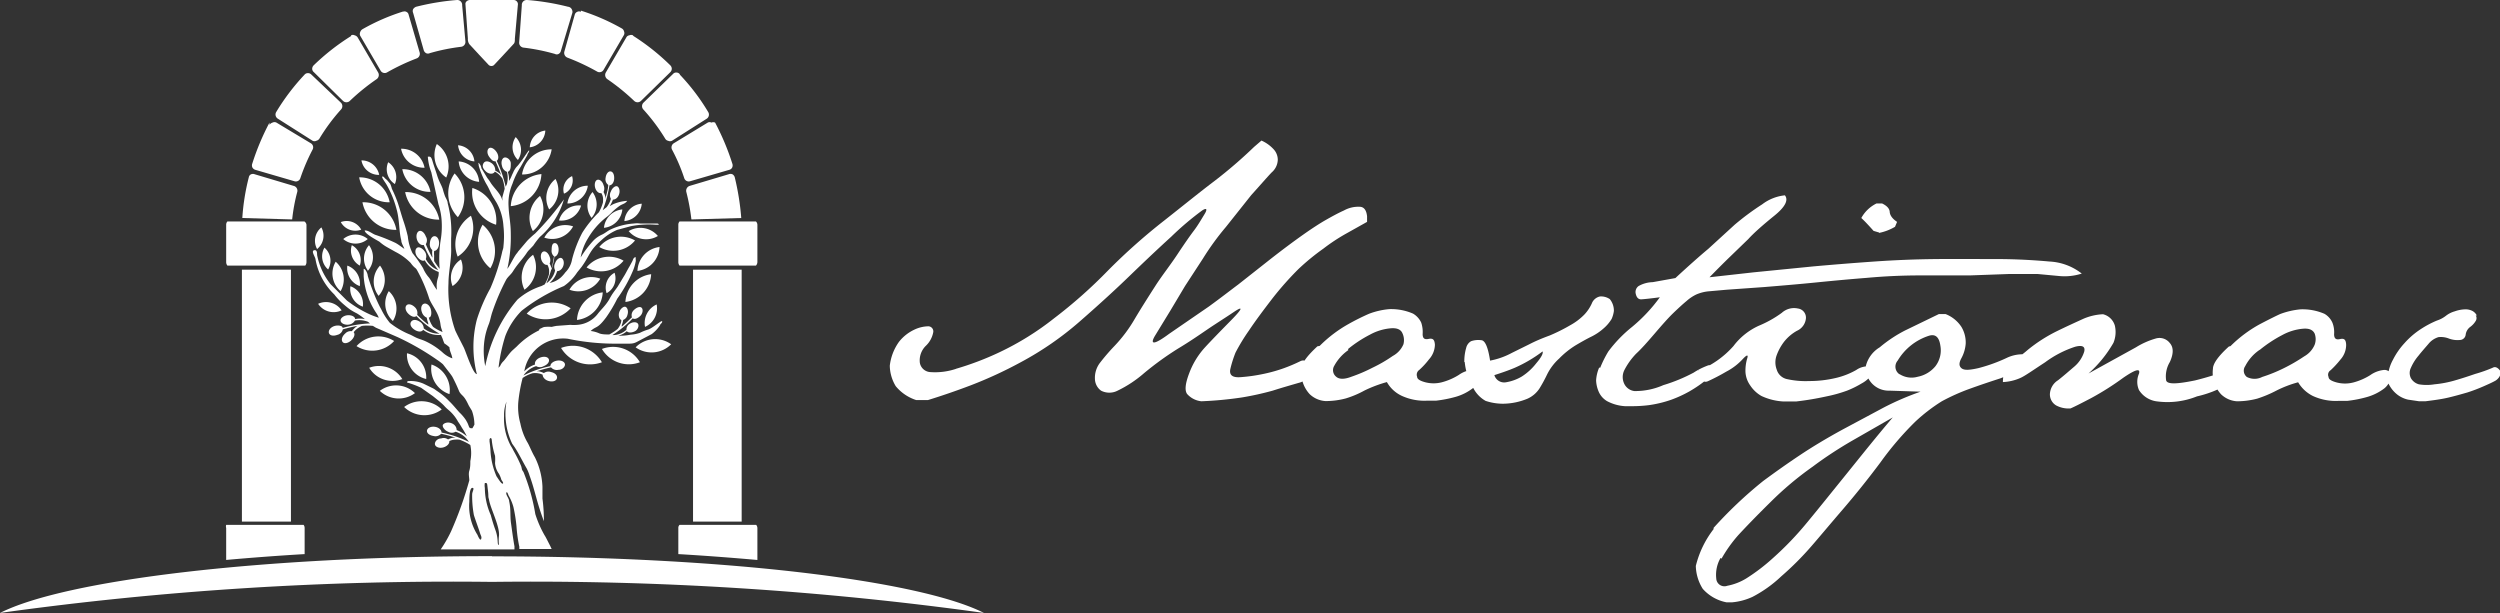<svg id="Layer_1" data-name="Layer 1" xmlns="http://www.w3.org/2000/svg" viewBox="0 0 122.36 30.01"><rect x="0" y="0" width="122.36" height="30.01" fill="#333333" stroke="none"/><defs><style>.cls-1,.cls-2{fill:#fff;}.cls-2{fill-rule:evenodd;}</style></defs><path class="cls-1" d="M46.79,18.05a14.39,14.39,0,0,0,2.13-.81,13.84,13.84,0,0,0,2.67-1.66,23.56,23.56,0,0,0,2.65-2.35A29.19,29.19,0,0,1,57,10.78c1-.79,1.79-1.43,2.44-1.92a22.67,22.67,0,0,0,1.94-1.67l.36-.31a1.78,1.78,0,0,1,.6.43.76.76,0,0,1,.2.51.85.85,0,0,1-.3.62c-.22.23-.53.59-1,1.11L60,11.11a12.94,12.94,0,0,0-1.12,1.54L58,14l-.71,1.19-.77,1.26c-.26.45,0,.41.7-.11L59.17,15c.55-.4,1-.75,1.44-1.08l1.56-1.23c.64-.5,1.18-.9,1.62-1.21s.81-.55,1.11-.72.59-.33.88-.46a1.45,1.45,0,0,1,.76-.18c.22,0,.34.17.37.47v.27l-1,.56a9.25,9.25,0,0,0-1.14.75,11.13,11.13,0,0,0-1.22,1,15.55,15.55,0,0,0-1.26,1.42c-.43.56-.83,1.09-1.17,1.6a9.37,9.37,0,0,0-.65,1.07,5.73,5.73,0,0,0-.25.79c-.07.31.1.44.5.41a8.23,8.23,0,0,0,1.17-.17,7.4,7.4,0,0,0,.95-.27,7.94,7.94,0,0,0,.78-.33c.24-.13.44,0,.59.48a.92.92,0,0,1-.65.57c-.34.1-.77.22-1.27.38a14.32,14.32,0,0,1-1.49.33,18.13,18.13,0,0,1-2,.19,1.08,1.08,0,0,1-.7-.36c-.12-.17-.09-.5.1-1a3.89,3.89,0,0,1,.76-1.26c.33-.36.77-.81,1.32-1.37s.57-.69.11-.38-.91.59-1.32.87-.86.59-1.41.92A15,15,0,0,0,56,18.26a5.8,5.8,0,0,1-1.3.86.88.88,0,0,1-.81,0,.73.73,0,0,1-.3-.58,1.21,1.21,0,0,1,.23-.76,10.07,10.07,0,0,1,.73-.85,7,7,0,0,0,1-1.34c.34-.57.68-1.1,1-1.6s.72-1,1.07-1.53.63-.93.82-1.18.35-.53.51-.79.11-.33-.11-.19a14.51,14.51,0,0,0-1.51,1.28c-.79.72-1.47,1.37-2.07,1.95s-1.4,1.32-2.42,2.21a15.47,15.47,0,0,1-2.9,2,20.46,20.46,0,0,1-2.43,1.12c-.71.27-1.41.51-2.09.72h-.58a2.15,2.15,0,0,1-1-.68,2,2,0,0,1-.29-1A2.49,2.49,0,0,1,44,16.73a2.08,2.08,0,0,1,.74-.59,1.67,1.67,0,0,1,.69-.17.25.25,0,0,1,.25.27,1.22,1.22,0,0,1-.37.69,1,1,0,0,0-.29.82.55.55,0,0,0,.49.46,3.24,3.24,0,0,0,1.29-.16ZM66,17.13a2.25,2.25,0,0,0-.7.78.41.41,0,0,0,.1.53c.15.13.4.13.74,0A7.61,7.61,0,0,0,67.17,18a7,7,0,0,0,1-.58,1.16,1.16,0,0,0,.52-.57.79.79,0,0,0-.05-.54c-.08-.19-.28-.27-.59-.24a2.57,2.57,0,0,0-1,.31,6.07,6.07,0,0,0-1.08.71Zm-1.41-.2A6.41,6.41,0,0,1,66,15.86a11.17,11.17,0,0,1,1-.5,3.67,3.67,0,0,1,1-.23,2.68,2.68,0,0,1,1.16.22,1,1,0,0,1,.4.44,1.44,1.44,0,0,1,.07.56c0,.2.08.28.28.24s.3,0,.32.28a1.1,1.1,0,0,1-.29.72,3.78,3.78,0,0,1-.48.52.28.28,0,0,0-.1.33c0,.13.18.21.4.27a1.62,1.62,0,0,0,.81,0,3,3,0,0,0,.83-.36,1.4,1.4,0,0,1,.65-.25.33.33,0,0,1,.37.21.84.84,0,0,1-.32.68,2.49,2.49,0,0,1-.88.44,6.11,6.11,0,0,1-.93.18h-.43a2.66,2.66,0,0,1-1.26-.24,1.62,1.62,0,0,1-.72-.67,6.34,6.34,0,0,0-1.09.41,4.78,4.78,0,0,1-.92.39,3.83,3.83,0,0,1-1,.13,1.23,1.23,0,0,1-.77-.34,1.56,1.56,0,0,1-.4-1.25c0-.25.27-.62.78-1.09Zm8.55,1.43a.5.5,0,0,0,.57.35,2.22,2.22,0,0,0,.77-.28,2.8,2.8,0,0,0,.71-.65c.24-.28.35-.48.31-.58a6.77,6.77,0,0,1-1.36.8c-.33.14-.66.25-1,.36Zm-1.47-.64a2.35,2.35,0,0,1,.09-.69A.51.51,0,0,1,72,16.7a1.06,1.06,0,0,1,.49-.05c.19,0,.34.33.44,1A3.67,3.67,0,0,0,74,17.27l.85-.42c.27-.14.59-.28,1-.43a8.63,8.63,0,0,0,1-.5,2.91,2.91,0,0,0,.71-.54,2,2,0,0,0,.35-.53.55.55,0,0,1,.4-.34.76.76,0,0,1,.48.13.89.89,0,0,1,.2.58,1.43,1.43,0,0,1-.11.39,1.92,1.92,0,0,1-.39.46,2.66,2.66,0,0,1-.63.42c-.22.11-.47.25-.74.41a4.2,4.2,0,0,0-.81.65,2.63,2.63,0,0,0-.59.78,7.16,7.16,0,0,1-.37.68,1.37,1.37,0,0,1-.58.5,3.2,3.2,0,0,1-1.21.25,2.68,2.68,0,0,1-.85-.14,1.51,1.51,0,0,1-.64-.71,2.9,2.9,0,0,1-.38-1.19Zm6.65.28a5.42,5.42,0,0,1,.4-.8A6.55,6.55,0,0,1,79.88,16a7.89,7.89,0,0,0,1.36-1.45c-.45.06-.75.09-.9.1s-.24-.09-.28-.27A.36.36,0,0,1,80.2,14a1.47,1.47,0,0,1,.69-.19L82,13.61c.65-.6,1.19-1.08,1.61-1.43L84.9,11a12.8,12.8,0,0,1,1.35-1,2.2,2.2,0,0,1,1.11-.44c.19.24,0,.58-.52,1s-1,.84-1.27,1.14l-.9.87c-.29.28-.62.61-1,1l2.15-.24,2.92-.29c1-.09,2-.17,3-.24s2-.11,3-.12,2,0,3,0,1.91.06,2.57.12a2.78,2.78,0,0,1,1.58.59,2.73,2.73,0,0,1-1.1.12l-1.07-.1c-.38,0-.85,0-1.37,0l-1.94.07-2.44,0q-1.29,0-2.61.12c-.89.07-1.73.15-2.53.23s-1.63.15-2.49.22l-1.83.13-.9.08a2,2,0,0,0-.58.15,2,2,0,0,0-.48.32c-.17.14-.39.34-.64.58s-.55.58-.91,1-.65.75-.92,1a3.34,3.34,0,0,0-.58.81.76.76,0,0,0,0,.67.64.64,0,0,0,.49.35,3.41,3.41,0,0,0,1.42-.29,8.1,8.1,0,0,0,1.48-.61,3.47,3.47,0,0,1,.67-.34.28.28,0,0,1,.35.09c.09.11,0,.3-.36.57a6.27,6.27,0,0,1-.87.6,5.92,5.92,0,0,1-.87.4,5.64,5.64,0,0,1-1.11.27,6.59,6.59,0,0,1-.75.05h-.42a2.14,2.14,0,0,1-.88-.25,1,1,0,0,1-.42-.5,1.51,1.51,0,0,1-.11-.51.08.08,0,0,1,0,0,1.86,1.86,0,0,1,.15-.63Zm4.79.15a4.54,4.54,0,0,0,1.73-1.21,3.22,3.22,0,0,1,1.25-1,5.38,5.38,0,0,0,1.12-.63A.89.89,0,0,1,88,15.1a.45.45,0,0,1,.39.47.74.74,0,0,1-.44.62,2.11,2.11,0,0,0-.64.55,2.48,2.48,0,0,0-.35.64,1,1,0,0,0,0,.71.67.67,0,0,0,.48.46,4.2,4.2,0,0,0,1.1.1,5.62,5.62,0,0,0,1.31-.15,3.72,3.72,0,0,0,1-.39,1,1,0,0,1,.72-.17l.09.33a1.49,1.49,0,0,1-.55.5,4.66,4.66,0,0,1-.71.35,6.73,6.73,0,0,1-1,.28,14.84,14.84,0,0,1-1.49.25l-.62,0a2.89,2.89,0,0,1-1.08-.27,1.61,1.61,0,0,1-.55-.52,1.25,1.25,0,0,1-.23-.65,2.11,2.11,0,0,1,.08-.65c.07-.21,0-.21-.2,0a2.91,2.91,0,0,1-.82.63,9.74,9.74,0,0,1-.88.46c-.24.12-.4-.06-.49-.54Zm8.86-6.77-.27-.08q-.39-.44-.6-.63a1.7,1.7,0,0,1,.74-.71l.28,0c.23.11.36.25.37.41s.12.33.36.49l-.1.24a2.53,2.53,0,0,1-.78.3Zm1,6.93a1.09,1.09,0,0,0,.89.13,1.49,1.49,0,0,0,.87-.52,1.28,1.28,0,0,0,.24-1c-.06-.42-.24-.58-.55-.49a2.77,2.77,0,0,0-1.54,1.22.45.45,0,0,0,.09.67Zm-8.76,9a1.65,1.65,0,0,0-.21,1,.4.4,0,0,0,.54.36,2.75,2.75,0,0,0,.93-.36,9.33,9.33,0,0,0,1.31-1,15.28,15.28,0,0,0,1.66-1.73c.54-.65,1.18-1.45,1.94-2.39s1.5-1.87,2.26-2.76l-1.92,1.1c-.68.39-1.36.83-2,1.31a15.93,15.93,0,0,0-2.07,1.74c-.69.68-1.21,1.22-1.57,1.61a6.71,6.71,0,0,0-.82,1.15Zm-.37-1.44a20.65,20.65,0,0,1,2.46-2.33c.57-.42,1.16-.84,1.79-1.26s1.33-.84,2.1-1.26l2-1.07A13.62,13.62,0,0,1,94,19.17l-1.52-.05a1.12,1.12,0,0,1-1.16-1.2A1.49,1.49,0,0,1,92,17a6.61,6.61,0,0,1,1.25-.83l1.65-.8h.32A1.64,1.64,0,0,1,96,16a1.49,1.49,0,0,1,.21.81,1.77,1.77,0,0,1-.21.72c-.12.22-.13.38,0,.49s.37.1.82,0a7.8,7.8,0,0,0,1.39-.5,1.82,1.82,0,0,1,1.58,0,8.73,8.73,0,0,1-1.89,1c-.4.13-.89.29-1.47.5a10,10,0,0,0-1.39.62,8.48,8.48,0,0,0-1.3,1,15.29,15.29,0,0,0-1.71,2c-.62.83-1.24,1.6-1.86,2.32s-1.11,1.31-1.51,1.77a14.7,14.7,0,0,1-1.48,1.48,6.15,6.15,0,0,1-1.4,1,3,3,0,0,1-1,.27H84.5a2.08,2.08,0,0,1-1.16-.66A2.19,2.19,0,0,1,83,27.7a4.79,4.79,0,0,1,.9-1.84Zm14.5-8.11a5.06,5.06,0,0,0,.9-.63,7.44,7.44,0,0,1,1.41-.91c.55-.27,1-.47,1.28-.6a2.72,2.72,0,0,1,1-.24.8.8,0,0,1,.58.56,1.38,1.38,0,0,1-.07.84,6,6,0,0,1-1.22,1.5L104.54,17a3.87,3.87,0,0,1,1-.44.64.64,0,0,1,.66.23q.28.32,0,.93a1.36,1.36,0,0,0-.18.9c.06.2.53.18,1.41,0a14.5,14.5,0,0,0,2-.65,1.15,1.15,0,0,1-.3.78,5.23,5.23,0,0,1-1.6.65,3.88,3.88,0,0,1-2,.24,1.21,1.21,0,0,1-.84-.55,1,1,0,0,1,0-.8c.08-.28-.17-.21-.77.2a13.63,13.63,0,0,1-1.58,1c-.46.24-.79.41-1,.5a1.29,1.29,0,0,1-.71-.15.63.63,0,0,1-.3-.53.84.84,0,0,1,.4-.7c.28-.22.54-.45.81-.68a1.57,1.57,0,0,0,.47-.72c.06-.25-.09-.33-.44-.24a5.13,5.13,0,0,0-1.47.76c-.63.41-1,.68-1.24.78a2.36,2.36,0,0,1-.83.19c0-.47.17-.75.37-.83Zm12.23-.62a2.15,2.15,0,0,0-.68.78.39.39,0,0,0,.08.53.82.82,0,0,0,.75,0,7.61,7.61,0,0,0,1.06-.43,8.5,8.5,0,0,0,1-.58,1.18,1.18,0,0,0,.51-.57.79.79,0,0,0,0-.54c-.09-.19-.28-.27-.59-.24a2.61,2.61,0,0,0-1,.31,6.45,6.45,0,0,0-1.08.71Zm-1.4-.2a6.38,6.38,0,0,1,1.43-1.07c.44-.23.78-.4,1-.5a3.85,3.85,0,0,1,1-.23,2.7,2.7,0,0,1,1.17.22.94.94,0,0,1,.39.44,1.27,1.27,0,0,1,.08.56q0,.3.27.24c.21-.05.31,0,.32.28a1.08,1.08,0,0,1-.28.72,4.54,4.54,0,0,1-.48.52.26.26,0,0,0-.1.33c0,.13.18.21.4.27a1.62,1.62,0,0,0,.81,0,3,3,0,0,0,.83-.36,1.41,1.41,0,0,1,.64-.25.35.35,0,0,1,.38.21.9.9,0,0,1-.32.68,2.55,2.55,0,0,1-.89.44,5.89,5.89,0,0,1-.93.18h-.42a2.68,2.68,0,0,1-1.27-.24,1.74,1.74,0,0,1-.72-.67,5.55,5.55,0,0,0-1.07.41,5.81,5.81,0,0,1-.93.39,3.83,3.83,0,0,1-1,.13,1.23,1.23,0,0,1-.77-.34,1.56,1.56,0,0,1-.4-1.25c0-.25.26-.62.78-1.09Zm12-1.51a.26.26,0,0,1,0,.28,1,1,0,0,1-.28.3.56.56,0,0,0-.21.37.29.29,0,0,1-.28.26,1.19,1.19,0,0,1-.54-.07,1.08,1.08,0,0,0-.51-.07,1,1,0,0,0-.49.33c-.18.21-.35.4-.49.58A2.37,2.37,0,0,0,118,18a.57.57,0,0,0,0,.51.65.65,0,0,0,.39.3,2.3,2.3,0,0,0,.76,0,5.27,5.27,0,0,0,1-.19c.35-.1.68-.21,1-.32A7,7,0,0,0,122,18c.14-.08.28,0,.41.21a.58.58,0,0,1-.27.42c-.14.08-.34.17-.59.28a8.11,8.11,0,0,1-.79.3c-.28.08-.59.17-.93.25s-.72.13-1.12.18h-.31l-.54-.08a1.35,1.35,0,0,1-.53-.25,1.51,1.51,0,0,1-.46-.61l0-.27a2.08,2.08,0,0,1,.25-.82,3.57,3.57,0,0,1,.57-.82,3.9,3.9,0,0,1,.79-.68,4.78,4.78,0,0,1,.79-.42,1.44,1.44,0,0,0,.45-.24,1.23,1.23,0,0,1,.42-.21,1.64,1.64,0,0,1,.54-.1.72.72,0,0,1,.35.09.53.53,0,0,1,.2.22Z"/><path class="cls-2" d="M24.08,0H23c-.1,0-.23.08-.22.2l.12,1.69a.43.43,0,0,0,.07.27l.49.53.44.47a.19.19,0,0,0,.15.07.18.18,0,0,0,.15-.07l.44-.47.49-.53c.07-.06.07-.16.07-.27L25.35.2a.21.21,0,0,0-.22-.2Z"/><path class="cls-2" d="M11.07,27.41V25.84a.25.25,0,0,1,0-.15h3.79a.25.25,0,0,1,.05.15v1.28c-1.36.08-2.66.18-3.89.29Zm26,0V25.84a.25.25,0,0,0-.06-.15H33.26a.2.2,0,0,0-.06.15v1.28c1.36.08,2.66.18,3.9.29Zm-.77-1.88V13.2H33.92V25.53ZM37,13a.28.28,0,0,0,.07-.17V11a.24.24,0,0,0-.07-.16H33.26a.23.23,0,0,0-.06.16v1.83a.27.27,0,0,0,.06.17Zm-.72-2.33a12.56,12.56,0,0,0-.32-2,.26.26,0,0,0-.11-.14.25.25,0,0,0-.19,0l-1.91.57a.25.25,0,0,0-.16.29,10,10,0,0,1,.25,1.35ZM25.8,0a11.93,11.93,0,0,1,2,.33A.23.23,0,0,1,28,.49a.22.22,0,0,1,0,.18L27.45,2.5a.22.22,0,0,1-.11.14.19.19,0,0,1-.18,0,9.77,9.77,0,0,0-1.54-.31.24.24,0,0,1-.21-.25L25.54.26A.24.24,0,0,1,25.8,0Zm2.63.52a10.35,10.35,0,0,1,2,.87.22.22,0,0,1,.11.14.22.22,0,0,1,0,.18l-1,1.71a.23.23,0,0,1-.32.08,10.65,10.65,0,0,0-1.45-.68.25.25,0,0,1-.15-.29L28.13.72a.21.21,0,0,1,.12-.14.19.19,0,0,1,.18,0ZM31,1.76A10.92,10.92,0,0,1,32.8,3.19a.25.25,0,0,1,.08.17.24.24,0,0,1-.07.17L31.37,4.94a.24.24,0,0,1-.33,0,10.46,10.46,0,0,0-1.32-1.07.25.25,0,0,1-.07-.32l1-1.71a.19.19,0,0,1,.15-.11.2.2,0,0,1,.18,0Zm2.28,1.9a10.26,10.26,0,0,1,1.38,1.82.24.24,0,0,1-.07.33l-1.7,1.08a.21.21,0,0,1-.19,0,.21.21,0,0,1-.14-.1,9.35,9.35,0,0,0-1.07-1.43.24.24,0,0,1,0-.33l1.45-1.41a.2.2,0,0,1,.16-.07.21.21,0,0,1,.17.08ZM35,6a12.09,12.09,0,0,1,.84,2,.25.25,0,0,1,0,.19.21.21,0,0,1-.14.12l-1.92.56a.23.23,0,0,1-.29-.15,8.68,8.68,0,0,0-.6-1.4.24.24,0,0,1,.09-.31L34.64,6a.19.19,0,0,1,.18,0A.22.22,0,0,1,35,6ZM11.84,25.53V13.2h2.4V25.53ZM11.13,13a.27.27,0,0,1-.06-.17V11a.23.23,0,0,1,.06-.16H14.9A.23.23,0,0,1,15,11v1.83a.27.27,0,0,1-.06.17Zm.73-2.33a10.71,10.71,0,0,1,.32-2,.19.19,0,0,1,.11-.14.23.23,0,0,1,.18,0l1.91.57a.24.24,0,0,1,.17.29,8.68,8.68,0,0,0-.25,1.35ZM22.37,0a12,12,0,0,0-2,.33.29.29,0,0,0-.15.12.22.22,0,0,0,0,.18l.52,1.83a.26.26,0,0,0,.11.14.21.21,0,0,0,.19,0,9.64,9.64,0,0,1,1.53-.31.24.24,0,0,0,.21-.25L22.62.26A.24.24,0,0,0,22.37,0ZM19.74.56a10.17,10.17,0,0,0-2,.87.26.26,0,0,0-.11.14.22.22,0,0,0,0,.18l1,1.71a.23.23,0,0,0,.32.08,10.53,10.53,0,0,1,1.44-.68.24.24,0,0,0,.15-.29L20,.72a.19.19,0,0,0-.11-.14.19.19,0,0,0-.18,0Zm-2.55,1.2a11,11,0,0,0-1.83,1.43.25.25,0,0,0-.08.17.21.21,0,0,0,.08.17l1.43,1.41a.24.24,0,0,0,.33,0,10.46,10.46,0,0,1,1.32-1.07.25.25,0,0,0,.07-.32l-1-1.71a.23.23,0,0,0-.15-.11.19.19,0,0,0-.18,0ZM14.9,3.66a10.76,10.76,0,0,0-1.38,1.82.24.24,0,0,0,.08.33l1.7,1.08a.19.19,0,0,0,.18,0,.25.25,0,0,0,.15-.1,9.29,9.29,0,0,1,1.06-1.43.24.24,0,0,0,0-.33L15.24,3.65a.22.22,0,0,0-.17-.07.21.21,0,0,0-.17.08ZM13.19,6a12.09,12.09,0,0,0-.84,2,.25.25,0,0,0,0,.19.24.24,0,0,0,.14.12l1.92.56a.23.23,0,0,0,.29-.15,9.67,9.67,0,0,1,.6-1.4.23.23,0,0,0-.09-.31L13.53,6a.21.21,0,0,0-.19,0,.27.27,0,0,0-.15.11Z"/><path class="cls-2" d="M24.08,27.23C35.4,27.23,45,28.4,48.16,30a160.34,160.34,0,0,0-24.08-1.52A160.34,160.34,0,0,0,0,30c3.18-1.61,12.76-2.78,24.08-2.78Z"/><path class="cls-2" d="M25.78,15.35a1.66,1.66,0,0,1,2.15-.26,1.67,1.67,0,0,1-2.15.26Zm-.11-1.17a1.38,1.38,0,0,1,.42-1.71,1.36,1.36,0,0,1-.42,1.71Zm2.2,0a1.24,1.24,0,0,1,1.51-.54,1.24,1.24,0,0,1-1.51.54ZM22,19.29a1.31,1.31,0,0,1-.88-1.45A1.32,1.32,0,0,1,22,19.29Zm-1.14-.74a1.22,1.22,0,0,1-.94-1.26,1.21,1.21,0,0,1,.94,1.26Zm-1.16,0A1.33,1.33,0,0,1,18.07,18a1.34,1.34,0,0,1,1.63.57Zm.61.69a1.33,1.33,0,0,1-1.72-.11,1.32,1.32,0,0,1,1.72.11Zm1.31.8a1.42,1.42,0,0,1-1.84-.12,1.42,1.42,0,0,1,1.84.12Zm-2.33-3.35a1.44,1.44,0,0,1-1.84.25,1.44,1.44,0,0,1,1.84-.25Zm-2.57-1.5a.91.91,0,0,1-1.15-.32.92.92,0,0,1,1.15.32Zm-1.2-3a.84.84,0,0,1,.21-1.06.84.84,0,0,1-.21,1.06Zm.54,1a.85.85,0,0,1-.18-1.07.85.85,0,0,1,.18,1.07Zm.61,1.06a1.13,1.13,0,0,1-.24-1.44,1.14,1.14,0,0,1,.24,1.44ZM18,11.7a.92.92,0,0,1-1.2,0,.93.93,0,0,1,1.2,0Zm-.32-.46a.81.81,0,0,1-1-.37.81.81,0,0,1,1,.37ZM17.61,13a.84.84,0,0,1-.39-1,.83.83,0,0,1,.39,1Zm.38.22A1,1,0,0,1,18.06,12,1,1,0,0,1,18,13.26Zm.54,1.26A1.14,1.14,0,0,1,18.6,13a1.16,1.16,0,0,1-.07,1.48Zm.7,1.23a1.15,1.15,0,0,1-.2-1.46,1.15,1.15,0,0,1,.2,1.46Zm-1.6-1.7A.93.93,0,0,1,17,13a.93.93,0,0,1,.61,1Zm.13,1a.92.92,0,0,1-.61-1,.93.93,0,0,1,.61,1Zm1.57-6A.86.86,0,0,1,19,7.94.87.87,0,0,1,19.33,9Zm-.77-.45a.88.88,0,0,0-.87-.71.86.86,0,0,0,.87.71Zm.51,1.33a1.49,1.49,0,0,0-1.49-1.21A1.47,1.47,0,0,0,19.07,9.9Zm.33,1.36a1.64,1.64,0,0,0-1.66-1.35,1.65,1.65,0,0,0,1.66,1.35ZM31.57,16a1,1,0,0,1,.57-1.1,1,1,0,0,1-.57,1.1Zm-.46,1a1.34,1.34,0,0,1,1.74-.15,1.35,1.35,0,0,1-1.74.15Zm-1.65.08a1.52,1.52,0,0,1,1.86.65,1.53,1.53,0,0,1-1.86-.65Zm-2-.05a1.65,1.65,0,0,1,2,.7,1.66,1.66,0,0,1-2-.7Zm2.23-2.68a.83.83,0,0,1,.39-1,.83.83,0,0,1-.39,1Zm1.51-1.09a1.22,1.22,0,0,1,1.08-1.17,1.23,1.23,0,0,1-1.08,1.17Zm-.59,1.52a1.44,1.44,0,0,1,1.26-1.36,1.44,1.44,0,0,1-1.26,1.36Zm-2.37.88a1.42,1.42,0,0,1,1.26-1.35,1.43,1.43,0,0,1-1.26,1.35Zm.71-5A1,1,0,0,1,29,9.4a1,1,0,0,1-.06,1.28Zm.61.49a1,1,0,0,1,.9-.9,1,1,0,0,1-.9.9Zm1-.33a.92.92,0,0,1,.85-.85.93.93,0,0,1-.85.85Zm.21.49a1.12,1.12,0,0,1,1.43.24,1.11,1.11,0,0,1-1.43-.24Zm-1.44.78a1.37,1.37,0,0,1,1.75-.32,1.37,1.37,0,0,1-1.75.32Zm-.62,1a1.41,1.41,0,0,1,1.81-.33,1.42,1.42,0,0,1-1.81.33ZM27.6,9.47A.72.72,0,0,1,28,8.62a.71.71,0,0,1-.37.85Zm.17.49a1,1,0,0,1,1-.87,1,1,0,0,1-1,.87Zm-.41.83a1,1,0,0,1,1.08-.73,1,1,0,0,1-1.08.73Zm-.72.84a1.17,1.17,0,0,1,1.41-.55,1.16,1.16,0,0,1-1.41.55Zm.24-1.38a1.18,1.18,0,0,1,.31-1.49,1.19,1.19,0,0,1-.31,1.49Zm-.8,1.06a1.37,1.37,0,0,1,.35-1.72,1.36,1.36,0,0,1-.35,1.72Zm-.15-4.1a.86.86,0,0,1,.76-.82.86.86,0,0,1-.76.82Zm-.58.62a.87.87,0,0,1-.11-1.12.88.88,0,0,1,.11,1.12Zm.2.71A1.45,1.45,0,0,1,27,7.31a1.44,1.44,0,0,1-1.41,1.23ZM25,10.09A1.66,1.66,0,0,1,26.5,8.52,1.66,1.66,0,0,1,25,10.09ZM20.78,8.21a1.15,1.15,0,0,0-1.15-.93,1.14,1.14,0,0,0,1.15.93Zm.29,1.18a1.38,1.38,0,0,0-1.38-1.11,1.36,1.36,0,0,0,1.38,1.11Zm.43,1.36A1.67,1.67,0,0,0,19.83,9.4a1.66,1.66,0,0,0,1.67,1.35ZM23.45,8.9a1.08,1.08,0,0,1-1-1,1.07,1.07,0,0,1,1,1Zm-.23-1a.87.87,0,0,1-.8-.79.87.87,0,0,1,.8.79Zm-1.38.79a1.33,1.33,0,0,1-.46-1.64,1.33,1.33,0,0,1,.46,1.64Zm.57,1.94a1.68,1.68,0,0,1-.16-2.14,1.66,1.66,0,0,1,.16,2.14ZM22.15,14a1.06,1.06,0,0,1,.41-1.3,1.06,1.06,0,0,1-.41,1.3Zm.25-1.44a1.66,1.66,0,0,1,.65-2,1.66,1.66,0,0,1-.65,2ZM24.28,11a1.67,1.67,0,0,0-1.16-1.8A1.66,1.66,0,0,0,24.28,11ZM24,13.13A1.67,1.67,0,0,0,23.62,11,1.67,1.67,0,0,0,24,13.13ZM18,15.75l.1.07ZM32.19,11h0Z"/><path class="cls-2" d="M23.77,23.64c.09,0,.07.05.11.35s0,.29.05.44c.06.44.55,1.34.49,1.81a2.07,2.07,0,0,0,0,.43c-.11,0,0-.27-.18-.75-.08-.22-.16-.48-.22-.71a3.33,3.33,0,0,1-.29-1.33.63.63,0,0,1,0-.24Zm2.61-7.47a3.94,3.94,0,0,0-1.09.79l-.21.19c-.16.15-.33.41-.43.52a.7.7,0,0,0-.17.24L24.4,18a8.34,8.34,0,0,1,.33-1.55,3.59,3.59,0,0,1,.8-1.24A8.92,8.92,0,0,1,27.6,14a2.43,2.43,0,0,0,.65-.67l.21-.26c.41-.56.37-.79.95-1.29a2.66,2.66,0,0,1,.8-.53l.67-.18A4.61,4.61,0,0,1,32.1,11h.14c0-.06-.06-.06-.12-.06l-.78,0a1.1,1.1,0,0,0-.32,0,3.18,3.18,0,0,0-1.11.28c-.18.08-.27.18-.44.26a1.33,1.33,0,0,0-.43.3,5.33,5.33,0,0,0-.62.82,2.7,2.7,0,0,1,.36-.94,3.7,3.7,0,0,1,.86-1,2.43,2.43,0,0,0,.34-.3,3.17,3.17,0,0,1,.34-.28c.16-.11.26-.09.38-.25A2.05,2.05,0,0,0,30,10l-.16.09A1.49,1.49,0,0,0,30,9.77h0c.11,0,.24-.08.3-.26s0-.35-.09-.39-.25.08-.31.25a.36.36,0,0,0,0,.36,1.21,1.21,0,0,1-.21.41l-.19.15a6,6,0,0,0,.33-1.22c.11,0,.22-.13.23-.32s-.05-.34-.17-.36-.23.13-.25.32a.34.34,0,0,0,.13.34c0,.18-.08.43-.14.68,0,0,0-.06,0-.09a.78.78,0,0,0-.09-.24.42.42,0,0,0,0-.34c-.05-.18-.19-.29-.3-.26s-.16.21-.11.39.19.29.3.26h0a.6.6,0,0,1,.08.21,1.13,1.13,0,0,1,0,.25,2,2,0,0,1-.2.48,5.51,5.51,0,0,0-.81,1A6.07,6.07,0,0,0,28,12.69a1.17,1.17,0,0,1-.33.64,1.71,1.71,0,0,1-.22.25,1.17,1.17,0,0,1-.55.27,1.19,1.19,0,0,0,.37-.58h0c.11,0,.24-.08.3-.26s0-.34-.09-.38-.25.07-.31.25a.37.37,0,0,0,0,.35,1.05,1.05,0,0,1-.43.64,5,5,0,0,0,.37-1.3c.11,0,.22-.13.23-.31s-.05-.35-.17-.36S27,12,27,12.22a.36.36,0,0,0,.13.34c0,.17-.08.42-.14.67,0,0,0-.05,0-.09a.65.65,0,0,0-.09-.24.4.4,0,0,0,0-.33c-.06-.18-.19-.29-.3-.26s-.16.2-.11.38.19.3.3.27l0,0a.65.65,0,0,1,.08.22,1.12,1.12,0,0,1,0,.24,2,2,0,0,1-.21.5L26.5,14a3.33,3.33,0,0,0-1.17.66,7.21,7.21,0,0,0-1.58,3.26,3.74,3.74,0,0,1,0-1.49,3.56,3.56,0,0,1,.18-.58c.07-.19.1-.39.17-.59a10.74,10.74,0,0,1,.68-1.58c.1-.16.24-.25.34-.42.23-.36.45-.57.64-.85a1,1,0,0,1,.16-.2l.18-.19a4.15,4.15,0,0,1,.32-.42,3.82,3.82,0,0,0,1.18-1.84,14,14,0,0,1-1.41,1.67,4.38,4.38,0,0,0-.39.36l-.44.52s-.05.08-.09.12c-.17.24-.3.55-.44.73A7,7,0,0,0,25,11.48c0-.58-.09-.9-.11-1.4A2.39,2.39,0,0,1,25.08,9a3.73,3.73,0,0,1,.4-.83l.33-.58c0-.07.1-.14.09-.22s-.38.57-.61.79a1,1,0,0,0-.18.3c-.06.11-.09.22-.15.32l-.05.08a1.06,1.06,0,0,0-.06-.45h0C25,8.36,25,8.18,25,8s-.19-.32-.31-.29-.18.22-.12.41a.39.39,0,0,0,.24.29,1.17,1.17,0,0,1,0,.6l-.06.13a6.1,6.1,0,0,0-.44-1.27c.1-.06.11-.25,0-.42s-.27-.26-.37-.2-.12.25,0,.42.21.24.31.22c.08.18.19.43.28.68l-.06-.07a1.3,1.3,0,0,0-.23-.15A.43.43,0,0,0,24.08,8c-.16-.12-.34-.15-.42,0s0,.28.13.4.35.15.43,0v0a1,1,0,0,1,.2.14,1.4,1.4,0,0,1,.17.2,2.17,2.17,0,0,1,.11.5l-.11.4a.36.36,0,0,0,0,.1l0,.09c-.07-.36-.41-.61-.59-.91a1.91,1.91,0,0,0-.15-.21l-.29-.48c0-.08-.08-.22-.13-.25s0,0,0,.13a4.16,4.16,0,0,0,.37.89c.14.22.23.49.37.7l.14.23a2.68,2.68,0,0,1,.33,1.13,4.47,4.47,0,0,1,0,1c0,.11-.05.19-.07.31A10.06,10.06,0,0,1,24,14.11a8.2,8.2,0,0,0-.66,1.53,5.36,5.36,0,0,0,0,2.67c-.19,0-.54-1.1-.64-1.3s-.35-.68-.42-.84a6.08,6.08,0,0,1-.33-2.3c0-.57.16-1.21.13-1.77,0-.13,0-.28,0-.42a5.5,5.5,0,0,0-.17-1.74c0-.11-.08-.22-.13-.34a3.58,3.58,0,0,1-.11-.35c-.07-.21-.18-.36-.27-.65s-.16-.47-.23-.71-.12-.23-.23-.22a2.56,2.56,0,0,0,.17.76L21.46,10a3.12,3.12,0,0,1,.16.88,4,4,0,0,1-.05.86,5.9,5.9,0,0,0-.05,1.42,4.17,4.17,0,0,1-.27-.38,2.06,2.06,0,0,1,0-.26,1,1,0,0,1,0-.24h0c.12,0,.23-.15.24-.35s-.08-.36-.21-.37-.23.15-.24.35a.37.37,0,0,0,.12.33,1,1,0,0,0,0,.28.28.28,0,0,1,0,.09,6.41,6.41,0,0,1-.32-.66.35.35,0,0,0,0-.38c-.07-.19-.22-.31-.33-.26s-.16.23-.1.42.21.29.33.26a5.29,5.29,0,0,0,.71,1.23,1.13,1.13,0,0,1-.61-.54.4.4,0,0,0-.05-.37c-.11-.16-.28-.25-.38-.18s-.11.26,0,.42.28.26.38.19h0a1.22,1.22,0,0,0,.68.57.43.43,0,0,1,0,.11c0,.11-.06.23-.08.36a1.15,1.15,0,0,0,0,.41c-.14-.16-.26-.43-.39-.6a1.62,1.62,0,0,1-.29-.46,6.53,6.53,0,0,0-.52-.74,2.37,2.37,0,0,1-.23-.82,7.63,7.63,0,0,0-.23-.8c-.09-.27-.16-.54-.25-.81a6,6,0,0,0-.3-.72A1.3,1.3,0,0,0,19.1,9L19,8.88a.8.8,0,0,0-.13-.13c-.07-.05-.07-.11-.15-.11s.13.28.19.38a4.89,4.89,0,0,1,.5,1.22c.15.53.11,1.07.23,1.52,0,.15.12.31.15.42-.14-.09-.25-.19-.43-.29a8.72,8.72,0,0,0-1-.4c-.17-.07-.33-.22-.51-.21,0,.17.61.48.72.55a2.16,2.16,0,0,0,.38.27l.41.23a2.82,2.82,0,0,1,.74.54,1.3,1.3,0,0,0,.15.18c.07.07.11.08.16.17a7.57,7.57,0,0,1,.6,1.4c.11.28.35.57.46.89s.07.36.13.56l.06.18A2.13,2.13,0,0,1,21.2,16a1.16,1.16,0,0,1-.13-.22,1,1,0,0,1-.08-.24h0c.12,0,.15-.23.09-.42s-.22-.3-.34-.25-.16.23-.09.41a.44.44,0,0,0,.24.27.89.89,0,0,0,.07.26l0,.08a5.63,5.63,0,0,1-.54-.48.39.39,0,0,0-.11-.37c-.14-.14-.32-.19-.41-.1s-.06.27.08.41.3.2.4.12a5,5,0,0,0,1.13.86,1.17,1.17,0,0,1-.77-.26.39.39,0,0,0-.19-.32c-.17-.12-.35-.12-.43,0s0,.28.17.39.35.12.42,0h0a1.21,1.21,0,0,0,.87.25l.08.18a2.34,2.34,0,0,0,.09.24A1.67,1.67,0,0,1,22,17c0,.18.11.33.14.54a1.39,1.39,0,0,1-.5-.31,3.5,3.5,0,0,0-.82-.53c-.13-.06-.24-.09-.37-.14s-.24-.12-.37-.18a4,4,0,0,1-1-.58,3.29,3.29,0,0,1-.43-.68c-.07-.12-.13-.25-.19-.38a9.39,9.39,0,0,1-.46-1.24c0-.1-.11-.35-.2-.34v.17l0,.19a3.65,3.65,0,0,0,.59,1.76,1.43,1.43,0,0,1,.15.27,3.6,3.6,0,0,1-.56-.22,5.58,5.58,0,0,1-1-.62l-.8-.8a3.31,3.31,0,0,1-.66-1.43c0-.1,0-.27-.15-.23s.05.31.07.43a3.14,3.14,0,0,0,.92,1.73,3.06,3.06,0,0,0,.5.52,3.67,3.67,0,0,0,.29.23,3.3,3.3,0,0,0,.32.18,3.48,3.48,0,0,1,.39.28,1.08,1.08,0,0,0-.48,0h0c0-.13-.19-.21-.38-.19s-.35.15-.33.27.19.21.38.19a.4.4,0,0,0,.32-.2,1.17,1.17,0,0,1,.64.06l.1.08a5.6,5.6,0,0,0-1.34.22c0-.11-.23-.15-.41-.09s-.3.21-.26.34.22.16.41.09a.36.36,0,0,0,.27-.27c.18-.05.44-.12.71-.17l-.08.06a1.23,1.23,0,0,0-.19.2.37.37,0,0,0-.33.12c-.15.13-.2.31-.12.41s.27.06.42-.08.2-.31.12-.4l0,0a.91.91,0,0,1,.17-.17,2,2,0,0,1,.23-.14,2.55,2.55,0,0,1,.54,0l.15.09,1.06.46a12.71,12.71,0,0,1,1.93,1.11,2.43,2.43,0,0,1,.29.22l.24.31c.07.09.15.19.22.3a7.77,7.77,0,0,1,.34.73c.14.23.21.15.43.61.06.13.13.22.19.33a2.09,2.09,0,0,1,.12.67,1.62,1.62,0,0,1-.1.18c-.13,0-.14,0-.19-.14s-.08-.17-.12-.25a2.12,2.12,0,0,0-.33-.39c-.17-.19-.32-.38-.5-.55a3.37,3.37,0,0,0-.57-.48c-.08-.05-.13-.1-.21-.14l-.47-.23a1.56,1.56,0,0,0-.7-.13c-.07,0-.09,0-.11.07a4.3,4.3,0,0,1,.69.26l.58.41c.17.14.37.29.53.45a1.9,1.9,0,0,0,.25.24,2,2,0,0,1,.45.56,3,3,0,0,1,.19.3,3.08,3.08,0,0,1,.24.42,1.48,1.48,0,0,0-.5-.31h0c0-.12-.07-.27-.26-.34s-.36,0-.41.08.07.27.25.34a.36.36,0,0,0,.37,0,1.19,1.19,0,0,1,.65.5,5.61,5.61,0,0,0-1.34-.46c0-.13-.13-.25-.32-.28s-.37.05-.39.18.12.24.32.27a.37.37,0,0,0,.37-.11,6.37,6.37,0,0,1,.7.19h-.09a.72.72,0,0,0-.27.09.35.35,0,0,0-.34-.05c-.2,0-.33.18-.3.3s.21.19.4.14.32-.19.3-.31l0,0a.73.73,0,0,1,.24-.07,1.18,1.18,0,0,1,.26,0,2.62,2.62,0,0,1,.53.26,1.93,1.93,0,0,1,0,.79c0,.16,0,.31-.05.47s0,.34,0,.47A18.11,18.11,0,0,1,22.08,26a6.15,6.15,0,0,1-.41.74l-.1.15c.83,0,1.67,0,2.51,0h1.1l0-.15c-.07-.38-.12-.79-.17-1.14s0-.67-.09-1.07c0-.13-.16-.3-.14-.4s.07,0,.11.12a2.27,2.27,0,0,1,.24.57,7.52,7.52,0,0,1,.15.95,7,7,0,0,0,.14,1,.44.44,0,0,0,0,.1v0l1.58,0-.07-.15c-.12-.23-.22-.44-.27-.51a5.29,5.29,0,0,1-.46-1.05,9.62,9.62,0,0,0-.58-2.06c-.1-.14-.06-.11-.11-.28a6.53,6.53,0,0,0-.37-.75,2.5,2.5,0,0,0-.14-.25,2.81,2.81,0,0,1-.33-1.46,1.79,1.79,0,0,1,.12-.7,3.42,3.42,0,0,0,.28,2.06l.1.14c.2.29.42.75.61,1.07a2.13,2.13,0,0,1,.14.35c.28.77.33,1.25.7,2.23a8.17,8.17,0,0,0-.07-1.11c0-.19,0-.38,0-.58a3.56,3.56,0,0,0-.37-1.44c-.17-.29-.27-.58-.39-.77a3.07,3.07,0,0,1-.32-.88,3,3,0,0,1-.1-1.08,7.69,7.69,0,0,1,.21-1.15,1.65,1.65,0,0,1,.48-.23.83.83,0,0,1,.27,0,.75.75,0,0,1,.23.07l0,0c0,.12.11.26.3.31s.37,0,.4-.14-.1-.26-.29-.3a.37.37,0,0,0-.35.05,1,1,0,0,0-.27-.09h-.08c.25-.08.51-.15.7-.19a.37.37,0,0,0,.36.12c.2,0,.34-.16.32-.28s-.19-.2-.38-.17-.34.15-.33.27a5.07,5.07,0,0,0-1.32.46v0a1.18,1.18,0,0,1,.62-.46.36.36,0,0,0,.37,0c.19-.07.3-.22.25-.34s-.23-.15-.42-.08-.29.23-.25.34h0a1.25,1.25,0,0,0-.53.34,1.93,1.93,0,0,1,2.13-1.6,11.28,11.28,0,0,0,2.41.24c.17,0,.34,0,.52,0s.28,0,.44-.08l.74-.39a1.72,1.72,0,0,0,.41-.44c0-.06.11-.09.1-.18s-.46.33-.69.4a2.38,2.38,0,0,0-.4.16,1.63,1.63,0,0,1-.45.09,2.68,2.68,0,0,1-.61.05,1,1,0,0,0,.42-.22h0c.07.09.25.08.4,0s.21-.28.14-.37-.24-.09-.39,0a.34.34,0,0,0-.17.3,1,1,0,0,1-.62.26h-.07a5.23,5.23,0,0,0,1-.82c.09.07.25,0,.37-.12s.15-.32.06-.4-.26,0-.38.12a.34.34,0,0,0-.09.35c-.13.12-.31.3-.5.46l0-.07a1,1,0,0,0,.07-.26.34.34,0,0,0,.21-.25c.06-.18,0-.35-.09-.39s-.25.08-.31.25,0,.36.1.39h0a.51.51,0,0,1-.05.22.91.91,0,0,1-.13.22,2.61,2.61,0,0,1-.41.27c-.17,0-.34,0-.48-.05a1.43,1.43,0,0,0-.43-.12c.28-.26.32-.08.76-.67a6.82,6.82,0,0,0,.54-.91A6.89,6.89,0,0,0,31,13.2a2.2,2.2,0,0,0,.12-.44.52.52,0,0,1,0-.17c-.12,0-.12.1-.18.21l-.13.24c-.11.18-.18.34-.29.51l-.29.48c-.11.16-.22.29-.32.46s-.09.17-.14.24c-.15.24-.36.43-.52.64a1.38,1.38,0,0,1-1,.53,1.93,1.93,0,0,1-.34,0l-.67.05A2.81,2.81,0,0,0,27,16a1.66,1.66,0,0,0-.32,0c-.09,0-.18.07-.27.1ZM23.2,25.23c.08.25.25.71.29.85s.1.19.06.3-.14-.1-.18-.2a2.65,2.65,0,0,1-.4-1.62c0-.14,0-.66.14-.68s0,.19,0,.31a5.15,5.15,0,0,0,.08,1ZM24,21.44c.08,0,.06.08.09.27a3.81,3.81,0,0,0,.14.6,2.26,2.26,0,0,1,0,.35,1,1,0,0,0,.19.53,1.27,1.27,0,0,1,.11.26c0,.05.14.18.08.22s-.24-.26-.31-.36a3.65,3.65,0,0,1-.29-1.18,5,5,0,0,0-.05-.52v-.12s0,0,0,0Z"/></svg>